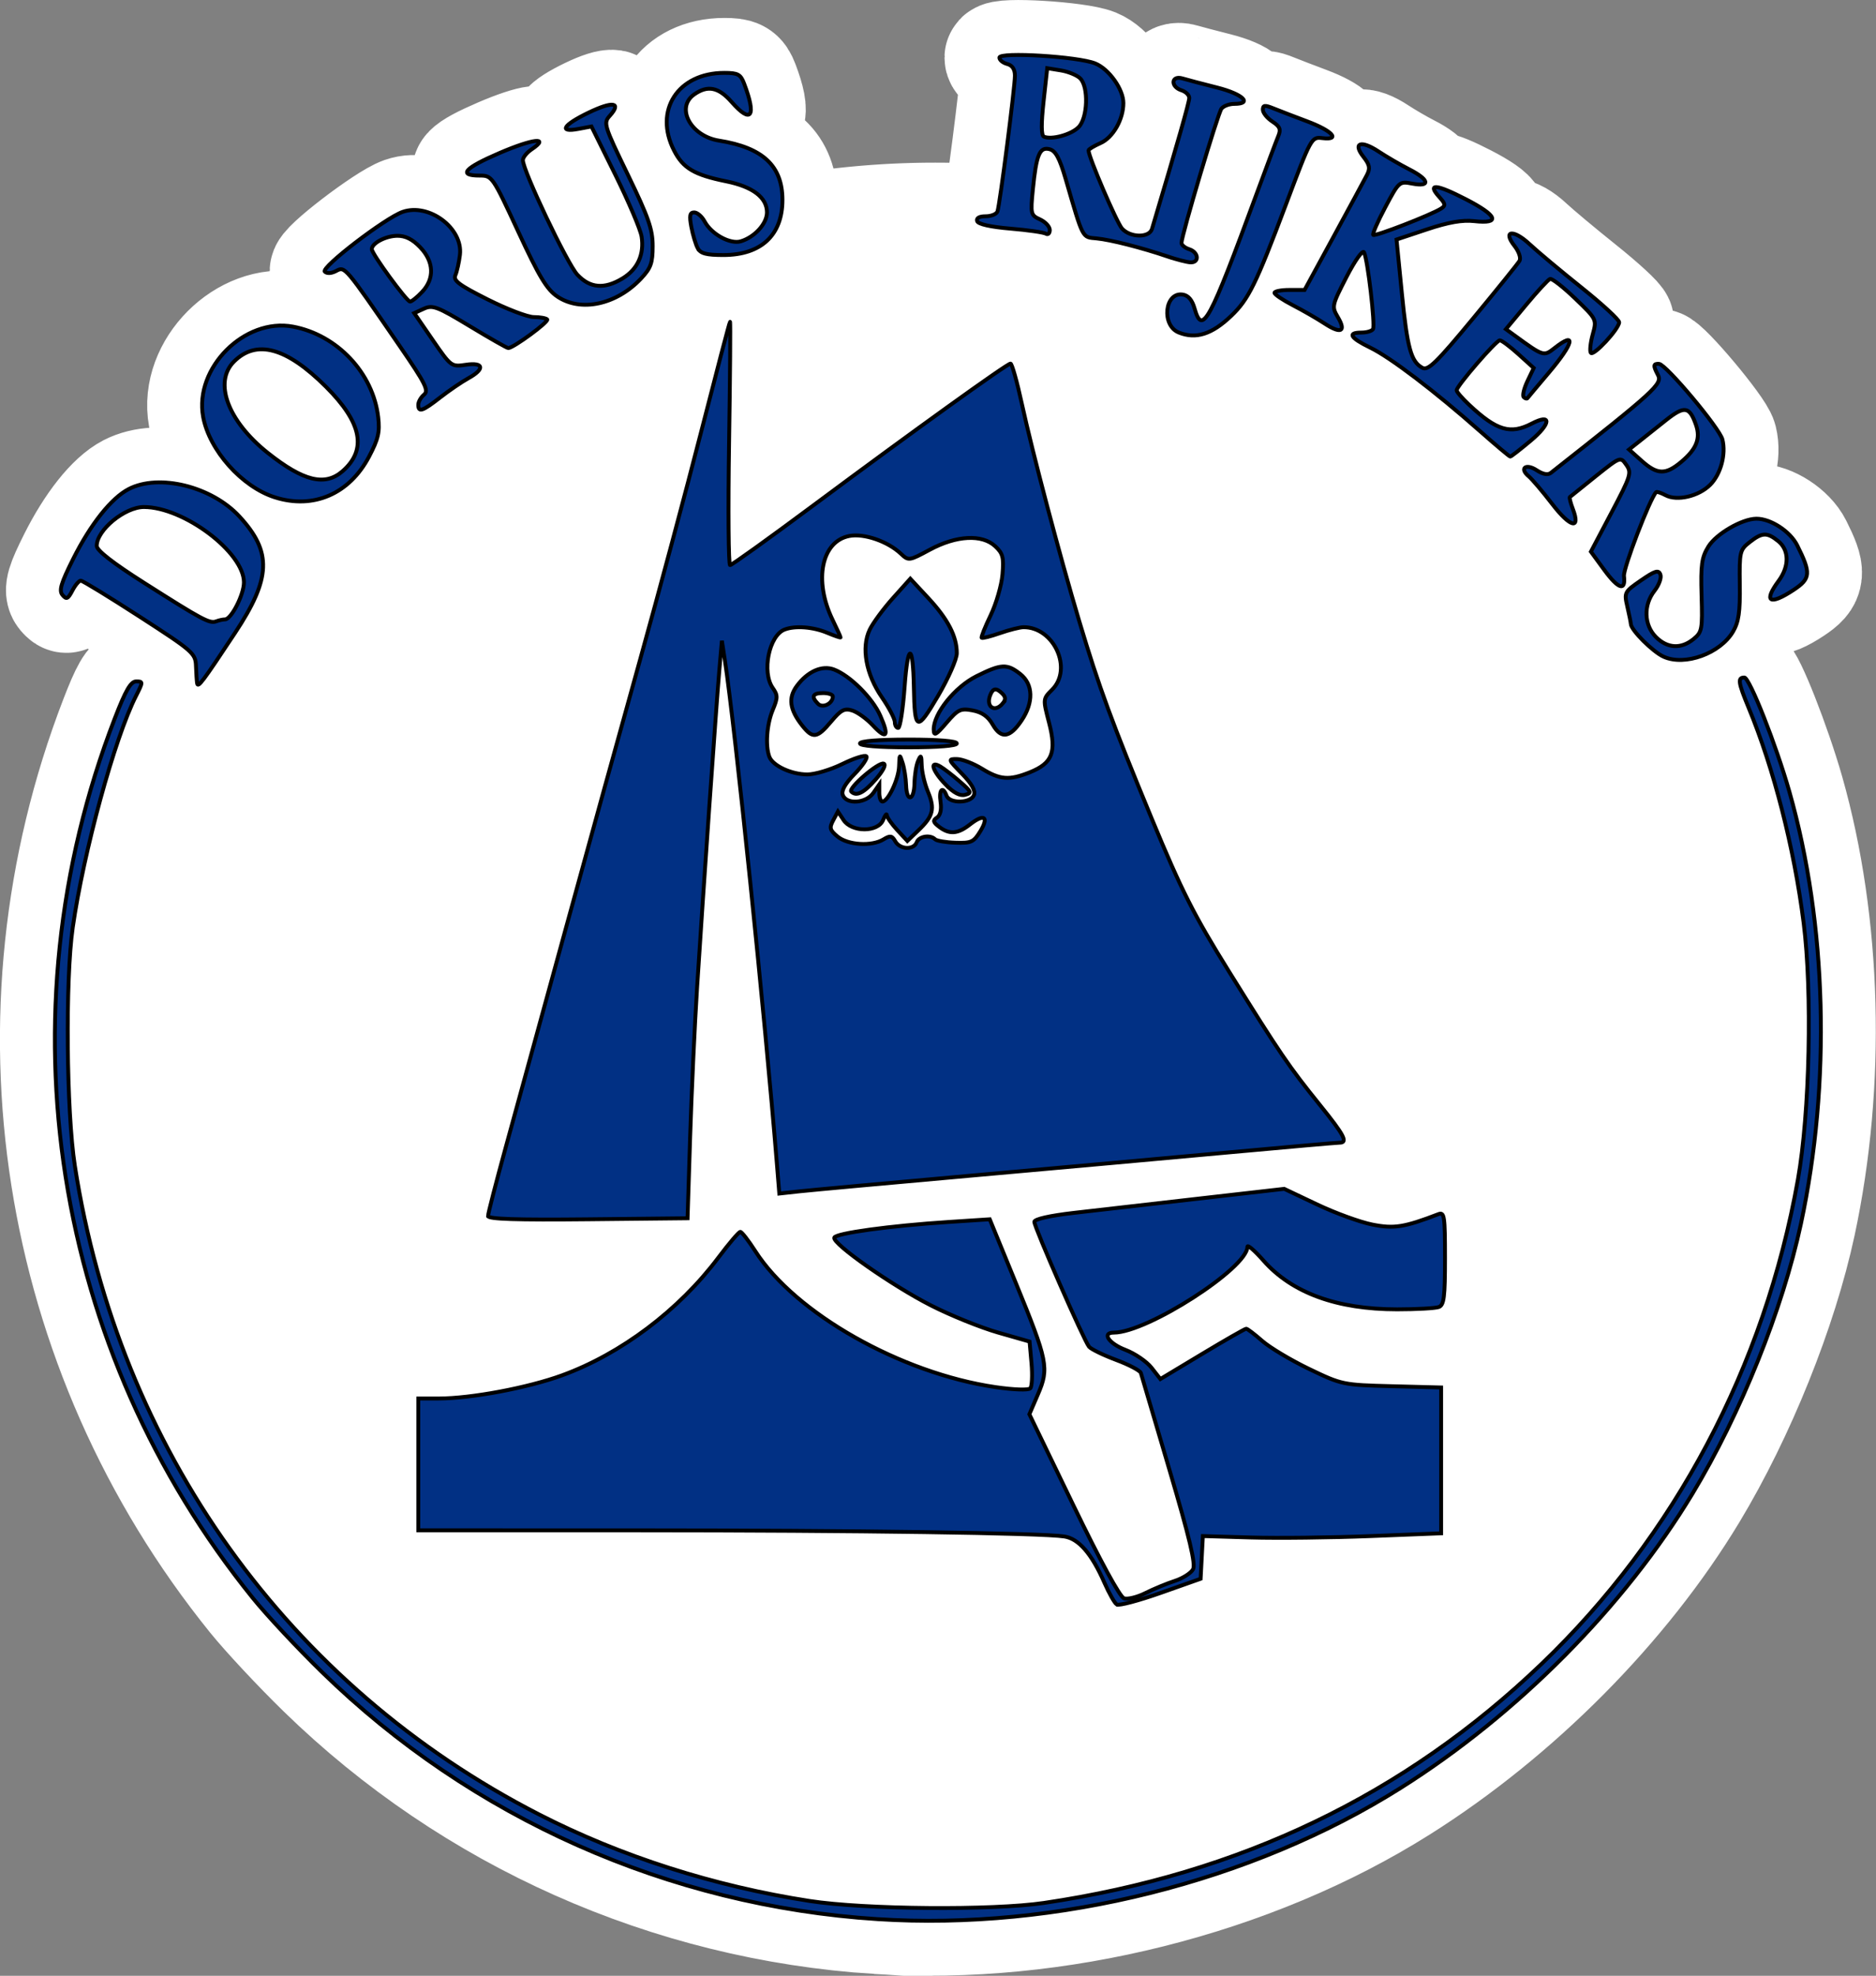 <?xml version="1.0" encoding="UTF-8" standalone="no"?>
<!-- Created with Inkscape (http://www.inkscape.org/) -->

<svg
   width="170.821mm"
   height="179.82mm"
   viewBox="0 0 170.821 179.82"
   version="1.1"
   id="svg4583"
   xml:space="preserve"
   inkscape:export-filename="dorus-rijkers-logo.png"
   inkscape:export-xdpi="22.304041"
   inkscape:export-ydpi="22.304041"
   inkscape:version="1.2.1 (9c6d41e410, 2022-07-14)"
   sodipodi:docname="dorus-rijkers-logo.svg"
   xmlns:inkscape="http://www.inkscape.org/namespaces/inkscape"
   xmlns:sodipodi="http://sodipodi.sourceforge.net/DTD/sodipodi-0.dtd"
   xmlns="http://www.w3.org/2000/svg"
   xmlns:svg="http://www.w3.org/2000/svg"><rect x="0" y="0" width="170.821" height="179.82" fill="#808080" stroke="none"/><sodipodi:namedview
     id="namedview4585"
     pagecolor="#ffffff"
     bordercolor="#666666"
     borderopacity="1.0"
     inkscape:showpageshadow="2"
     inkscape:pageopacity="0.0"
     inkscape:pagecheckerboard="0"
     inkscape:deskcolor="#d1d1d1"
     inkscape:document-units="mm"
     showgrid="false"
     inkscape:zoom="1.1359076"
     inkscape:rotation="-1"
     inkscape:cx="336.20357"
     inkscape:cy="336.05124"
     inkscape:window-width="1920"
     inkscape:window-height="1017"
     inkscape:window-x="-8"
     inkscape:window-y="-8"
     inkscape:window-maximized="1"
     inkscape:current-layer="layer1" /><defs
     id="defs4580" /><g
     inkscape:label="Layer 1"
     inkscape:groupmode="layer"
     id="layer1"
     transform="translate(228.321,-83.03)"><path
       style="display:inline;fill:none;fill-opacity:1;stroke:#ffffff;stroke-width:10;stroke-dasharray:none;stroke-opacity:1"
       d="m -148.429,257.695 c -19.003,-1.225 -36.946,-9.203 -50.575,-22.487 -2.205,-2.149 -5.036,-5.177 -6.291,-6.729 -18.246,-22.558 -23.03,-52.989 -12.584,-80.039 1,-2.59 1.464,-3.393 1.962,-3.393 0.63,0 0.629,0.044 -0.019,1.323 -1.955,3.858 -4.769,14.152 -5.762,21.078 -0.683,4.765 -0.578,16.731 0.192,21.683 4.008,25.804 19.417,47.32 42.285,59.043 7.431,3.81 15.941,6.528 24.631,7.869 5.01,0.773 16.643,0.869 21.33,0.177 17.87,-2.638 32.837,-9.822 45.29,-21.738 12.144,-11.621 20.329,-27.074 23.36,-44.104 1.075,-6.043 1.32,-17.078 0.518,-23.378 -0.868,-6.816 -2.712,-14.019 -5.008,-19.562 -0.955,-2.305 -1.017,-2.745 -0.386,-2.745 0.471,0 2.892,6.139 4.104,10.407 3.413,12.021 3.797,26.496 1.044,39.321 -1.672,7.788 -5.496,17.297 -9.872,24.549 -6.196,10.268 -15.943,20.089 -26.594,26.798 -13.516,8.513 -31.338,12.976 -47.625,11.926 z m 21.799,-28.633 c -0.195,-0.126 -0.7,-1.015 -1.122,-1.974 -1.169,-2.662 -2.348,-4.02 -3.662,-4.22 -2.073,-0.315 -18.844,-0.555 -38.975,-0.559 l -19.844,-0.003 v -5.997 -5.997 l 1.852,-0.001 c 2.961,-0.002 8.119,-0.97 11.236,-2.107 5.378,-1.963 10.629,-5.917 14.243,-10.726 0.965,-1.284 1.861,-2.335 1.992,-2.335 0.13,0 0.745,0.792 1.366,1.76 3.638,5.67 13.263,11.114 21.876,12.373 1.639,0.24 2.997,0.287 3.16,0.111 0.157,-0.17 0.207,-1.197 0.111,-2.283 l -0.175,-1.974 -2.871,-0.821 c -1.579,-0.452 -4.324,-1.561 -6.1,-2.465 -3.538,-1.801 -8.979,-5.612 -8.812,-6.172 0.12,-0.405 5.047,-1.079 10.453,-1.431 l 3.704,-0.241 2.366,5.775 c 2.92,7.127 3.049,7.771 2.026,10.148 l -0.784,1.822 4.005,8.28 c 2.454,5.075 4.241,8.355 4.614,8.473 0.335,0.106 1.214,-0.11 1.953,-0.482 0.739,-0.371 1.94,-0.868 2.669,-1.104 0.729,-0.236 1.478,-0.713 1.664,-1.061 0.25,-0.467 -0.315,-2.842 -2.152,-9.056 -1.37,-4.633 -2.541,-8.597 -2.602,-8.809 -0.061,-0.212 -1.073,-0.746 -2.249,-1.185 -1.176,-0.44 -2.287,-0.98 -2.469,-1.202 -0.462,-0.56 -4.982,-10.873 -4.982,-11.366 0,-0.247 1.39,-0.562 3.616,-0.819 1.989,-0.229 7.108,-0.815 11.377,-1.301 l 7.761,-0.884 2.999,1.423 c 1.649,0.782 3.905,1.604 5.012,1.825 1.985,0.397 2.911,0.252 6.032,-0.946 0.542,-0.208 0.598,0.169 0.598,4.004 0,3.535 -0.092,4.269 -0.558,4.447 -0.307,0.118 -2.02,0.214 -3.806,0.214 -5.475,0 -9.58,-1.498 -12.171,-4.443 -0.801,-0.91 -1.456,-1.473 -1.456,-1.252 0,1.947 -9.131,7.812 -12.162,7.812 -1.129,0 -0.47,0.989 1.046,1.567 0.871,0.333 1.945,1.067 2.387,1.631 l 0.803,1.026 3.81,-2.289 c 2.096,-1.259 3.898,-2.289 4.005,-2.289 0.107,0 0.762,0.498 1.456,1.107 0.694,0.609 2.619,1.76 4.28,2.558 2.98,1.432 3.076,1.452 7.517,1.567 l 4.498,0.116 v 6.636 6.636 l -6.467,0.255 c -3.557,0.14 -8.438,0.197 -10.848,0.126 l -4.381,-0.129 -0.103,1.943 -0.103,1.943 -3.636,1.285 c -2,0.707 -3.796,1.182 -3.992,1.056 z m -57.253,-35.358 c 0,-0.215 0.727,-3.036 1.616,-6.268 0.889,-3.232 3.337,-12.147 5.44,-19.811 2.103,-7.664 5.176,-18.777 6.828,-24.694 1.652,-5.918 4.141,-15.205 5.532,-20.637 1.391,-5.433 2.568,-9.92 2.617,-9.972 0.049,-0.052 0.01,4.909 -0.085,11.024 -0.095,6.115 -0.053,11.119 0.093,11.119 0.147,0 3.542,-2.436 7.546,-5.413 9.072,-6.746 17.676,-12.931 17.989,-12.931 0.13,0 0.594,1.64 1.029,3.644 0.952,4.382 3.491,13.991 5.235,19.816 1.798,6.003 2.963,9.174 6.611,17.992 2.698,6.52 3.825,8.748 7.054,13.934 4.652,7.472 5.398,8.566 8.239,12.085 2.241,2.776 2.584,3.438 1.779,3.437 -0.243,-3.5e-4 -4.727,0.392 -9.966,0.873 -5.239,0.481 -15.796,1.432 -23.46,2.115 -7.664,0.683 -14.754,1.331 -15.755,1.441 l -1.82,0.2 -0.209,-2.579 c -1.102,-13.585 -3.817,-39.869 -4.75,-45.971 l -0.269,-1.764 -0.244,2.822 c -0.285,3.293 -1.444,19.844 -2.015,28.751 -0.217,3.395 -0.502,9.507 -0.631,13.582 l -0.236,7.408 -9.084,0.094 c -6.477,0.067 -9.084,-0.018 -9.084,-0.297 z m 39.031,-34.016 c 0.212,-0.551 1.233,-0.717 1.678,-0.273 0.141,0.141 0.975,0.282 1.852,0.312 1.437,0.05 1.663,-0.054 2.269,-1.05 0.806,-1.324 0.338,-1.621 -0.953,-0.605 -1.103,0.867 -1.864,0.925 -2.799,0.211 -0.559,-0.427 -0.596,-0.581 -0.198,-0.843 0.308,-0.203 0.428,-0.723 0.326,-1.418 -0.166,-1.133 0.191,-1.503 0.55,-0.568 0.283,0.737 2.205,0.69 2.493,-0.061 0.153,-0.398 -0.202,-1.029 -1.092,-1.94 -1.276,-1.307 -1.291,-1.35 -0.453,-1.339 0.476,0.006 1.5,0.402 2.276,0.88 1.645,1.013 2.478,1.076 4.353,0.325 2.059,-0.824 2.451,-1.829 1.754,-4.502 -0.566,-2.172 -0.565,-2.176 0.279,-3.02 1.903,-1.903 0.156,-5.707 -2.611,-5.683 -0.33,0.003 -1.296,0.247 -2.145,0.543 -0.849,0.296 -1.596,0.486 -1.66,0.422 -0.064,-0.064 0.302,-0.983 0.812,-2.042 0.51,-1.06 0.997,-2.737 1.082,-3.728 0.132,-1.539 0.036,-1.912 -0.657,-2.558 -1.2,-1.118 -3.53,-0.997 -5.956,0.308 -1.908,1.027 -1.933,1.03 -2.651,0.356 -1.188,-1.116 -3.338,-1.856 -4.67,-1.606 -2.547,0.478 -3.269,4.043 -1.544,7.615 0.405,0.838 0.736,1.564 0.736,1.615 0,0.051 -0.551,-0.138 -1.223,-0.419 -1.287,-0.538 -2.916,-0.66 -3.876,-0.292 -1.418,0.544 -2.092,3.866 -1.078,5.313 0.465,0.664 0.465,0.894 0,2.007 -0.545,1.304 -0.686,3.272 -0.306,4.263 0.314,0.818 2.009,1.603 3.46,1.603 0.684,0 2.117,-0.428 3.183,-0.951 1.066,-0.523 2.051,-0.837 2.19,-0.699 0.138,0.138 -0.339,0.856 -1.061,1.595 -0.885,0.907 -1.239,1.536 -1.086,1.934 0.338,0.882 2.11,0.758 2.777,-0.194 l 0.549,-0.784 v 0.784 c 0,0.431 0.125,0.784 0.277,0.784 0.521,0 1.487,-2.049 1.522,-3.229 0.033,-1.104 0.053,-1.124 0.318,-0.298 0.155,0.485 0.298,1.398 0.318,2.028 0.049,1.6 0.735,1.442 0.766,-0.176 0.014,-0.728 0.161,-1.64 0.328,-2.028 0.257,-0.599 0.307,-0.538 0.328,0.398 0.014,0.607 0.27,1.69 0.57,2.407 0.65,1.555 0.487,2.218 -0.862,3.511 l -1.014,0.972 -0.922,-0.994 c -0.507,-0.547 -0.932,-1.155 -0.944,-1.351 -0.012,-0.196 -0.166,7e-4 -0.341,0.437 -0.454,1.129 -2.85,1.137 -3.597,0.012 l -0.519,-0.782 -0.426,0.797 c -0.369,0.69 -0.318,0.888 0.388,1.476 0.94,0.784 3.115,0.919 4.19,0.261 0.608,-0.372 0.775,-0.345 1.071,0.176 0.429,0.756 1.674,0.812 1.952,0.088 z m 2.627,-5.261 c -1.215,-1.253 -1.498,-2.236 -0.471,-1.634 0.34,0.199 1.142,0.819 1.783,1.377 1.056,0.92 1.101,1.032 0.471,1.197 -0.472,0.123 -1.045,-0.179 -1.783,-0.941 z m -8.584,0.647 c -0.307,-0.307 2.473,-2.704 2.952,-2.545 0.248,0.083 -0.044,0.66 -0.733,1.444 -1.083,1.234 -1.754,1.566 -2.219,1.101 z m 0.793,-4.381 c 0,-0.216 1.705,-0.353 4.41,-0.353 2.705,0 4.41,0.136 4.41,0.353 0,0.216 -1.705,0.353 -4.41,0.353 -2.705,0 -4.41,-0.136 -4.41,-0.353 z m -5.274,-1.645 c -1.132,-1.439 -1.273,-2.509 -0.473,-3.589 0.981,-1.326 2.298,-1.908 3.382,-1.496 1.466,0.557 3.503,2.587 4.217,4.202 0.845,1.911 0.581,2.236 -0.702,0.862 -0.543,-0.581 -1.374,-1.18 -1.845,-1.329 -0.717,-0.228 -1.034,-0.062 -1.933,1.009 -1.284,1.529 -1.672,1.579 -2.645,0.342 z m 2.804,-2.632 c 0,-0.17 -0.397,-0.31 -0.882,-0.31 -0.959,0 -1.116,0.33 -0.467,0.979 0.433,0.433 1.349,-0.022 1.349,-0.67 z m 9.185,3.023 c -0.026,-1.449 1.923,-3.885 3.896,-4.868 2.258,-1.125 2.774,-1.151 3.981,-0.203 1.186,0.933 1.234,2.593 0.123,4.241 -1.069,1.586 -1.865,1.698 -2.627,0.369 -0.425,-0.74 -0.977,-1.129 -1.827,-1.289 -1.1,-0.206 -1.331,-0.097 -2.375,1.122 -0.972,1.135 -1.159,1.235 -1.17,0.626 z m 6.285,-2.388 c 0.283,-0.341 0.276,-0.579 -0.027,-0.882 -0.561,-0.561 -0.863,-0.522 -1.119,0.146 -0.408,1.063 0.429,1.601 1.147,0.736 z m -9.826,1.693 c 0,-0.296 -0.532,-1.311 -1.182,-2.255 -1.451,-2.11 -1.885,-4.531 -1.103,-6.153 0.294,-0.61 1.246,-1.902 2.116,-2.872 l 1.581,-1.764 1.64,1.764 c 1.783,1.919 2.593,3.485 2.593,5.017 0,0.541 -0.773,2.296 -1.72,3.904 -1.925,3.27 -2.116,3.2 -2.191,-0.807 -0.076,-4.044 -0.548,-4.094 -0.838,-0.088 -0.151,2.086 -0.414,3.792 -0.585,3.792 -0.171,0 -0.311,-0.242 -0.311,-0.538 z m -63.529,-3.519 c -0.034,-0.194 -0.08,-0.9 -0.104,-1.568 -0.041,-1.165 -0.255,-1.352 -5.122,-4.498 -2.794,-1.805 -5.209,-3.283 -5.369,-3.283 -0.159,0 -0.504,0.409 -0.765,0.908 -0.401,0.766 -0.541,0.829 -0.897,0.401 -0.337,-0.406 -0.142,-1.065 0.972,-3.289 1.582,-3.159 3.475,-5.539 5.055,-6.356 2.762,-1.428 7.562,-0.24 10.085,2.498 2.983,3.236 2.891,5.618 -0.409,10.604 -2.951,4.459 -3.372,5.018 -3.447,4.584 z m 2.533,-5.821 c 0.574,0 1.727,-2.25 1.729,-3.371 0.003,-2.728 -5.465,-6.849 -9.1,-6.858 -1.744,-0.004 -4.304,2.1 -4.304,3.538 0,0.412 1.463,1.552 4.322,3.368 5.303,3.369 5.962,3.721 6.555,3.498 0.258,-0.097 0.618,-0.176 0.799,-0.176 z m 131.005,3.398 c -0.986,-0.442 -2.97,-2.422 -2.99,-2.984 -0.005,-0.131 -0.147,-0.836 -0.317,-1.568 -0.301,-1.298 -0.271,-1.356 1.247,-2.401 1.281,-0.881 1.592,-0.975 1.762,-0.532 0.114,0.296 -0.126,0.961 -0.533,1.478 -1.023,1.301 -0.969,3.117 0.127,4.212 1.039,1.039 2.285,1.109 3.417,0.19 0.782,-0.635 0.827,-0.876 0.737,-3.969 -0.081,-2.805 0.011,-3.466 0.625,-4.46 0.712,-1.153 3.055,-2.514 4.357,-2.529 1.299,-0.015 3.087,1.147 3.725,2.422 1.27,2.538 1.232,3.027 -0.317,4.053 -2.196,1.453 -2.789,1.097 -1.37,-0.822 0.981,-1.328 0.966,-2.797 -0.039,-3.61 -1.014,-0.821 -1.463,-0.804 -2.608,0.097 -0.893,0.702 -0.933,0.876 -0.892,3.873 0.033,2.473 -0.097,3.375 -0.612,4.257 -1.166,1.995 -4.38,3.162 -6.316,2.294 z m -5.421,-7.916 -1.205,-1.648 1.881,-3.566 c 1.758,-3.333 1.846,-3.616 1.345,-4.331 -0.535,-0.764 -0.539,-0.762 -2.792,1.036 -1.241,0.991 -2.3,1.844 -2.354,1.896 -0.054,0.052 0.071,0.54 0.278,1.084 0.728,1.915 -0.229,1.691 -1.866,-0.437 -0.877,-1.14 -1.847,-2.282 -2.155,-2.538 -0.878,-0.729 -0.262,-1.203 0.723,-0.557 0.564,0.37 1.02,0.456 1.29,0.244 9.527,-7.496 10.189,-8.101 9.751,-8.919 -0.447,-0.835 -0.426,-1.035 0.103,-1.004 0.634,0.038 5.514,5.854 5.771,6.879 0.339,1.353 -0.15,3.165 -1.116,4.131 -1.047,1.047 -3.016,1.505 -4.063,0.945 -0.407,-0.218 -0.793,-0.344 -0.856,-0.28 -0.562,0.57 -3.011,6.956 -2.929,7.639 0.17,1.415 -0.508,1.199 -1.805,-0.574 z m 7.033,-9.829 c 1.381,-1.162 1.76,-2.121 1.329,-3.358 -0.592,-1.698 -1.051,-1.766 -2.759,-0.407 -0.866,0.689 -1.971,1.567 -2.455,1.952 l -0.88,0.699 1.15,1.028 c 1.424,1.273 2.183,1.291 3.615,0.086 z m -128.075,3.235 c -3.002,-0.951 -5.974,-4.288 -6.531,-7.335 -0.811,-4.433 3.776,-9.028 8.187,-8.2 4.027,0.755 7.295,4.227 7.756,8.239 0.157,1.365 0.013,1.987 -0.829,3.586 -1.794,3.408 -5.069,4.824 -8.583,3.711 z m 6.171,-2.382 c 2.241,-1.959 1.756,-4.418 -1.512,-7.677 -3.601,-3.59 -6.336,-4.337 -8.382,-2.291 -1.875,1.875 -0.558,5.418 3.091,8.313 3.245,2.574 5.206,3.051 6.804,1.654 z m 103.547,-3.656 c -4.09,-3.615 -8.127,-6.687 -9.964,-7.579 -1.844,-0.896 -2.127,-1.377 -0.81,-1.377 0.474,0 0.947,-0.139 1.051,-0.308 0.219,-0.354 -0.483,-6.357 -0.817,-6.995 -0.125,-0.239 -0.82,0.737 -1.595,2.242 -1.341,2.606 -1.359,2.689 -0.784,3.663 0.778,1.317 0.275,1.554 -1.216,0.573 -0.663,-0.436 -1.96,-1.183 -2.881,-1.659 -0.922,-0.476 -1.676,-0.986 -1.676,-1.131 0,-0.146 0.616,-0.265 1.37,-0.265 h 1.37 l 2.642,-4.851 c 1.453,-2.668 2.817,-5.191 3.032,-5.607 0.316,-0.612 0.257,-0.927 -0.313,-1.651 -1.005,-1.277 -0.237,-1.557 1.365,-0.497 0.721,0.477 1.982,1.21 2.802,1.628 1.831,0.934 1.981,1.623 0.286,1.304 -1.192,-0.224 -1.22,-0.199 -2.463,2.142 -0.692,1.303 -1.187,2.439 -1.101,2.525 0.16,0.16 5.239,-1.808 6.167,-2.39 0.441,-0.276 0.42,-0.429 -0.145,-1.052 -1.151,-1.271 -0.308,-1.206 2.397,0.187 2.912,1.499 3.214,2.274 0.778,2 -1.078,-0.121 -2.349,0.1 -4.303,0.751 l -2.773,0.924 0.482,4.851 c 0.502,5.048 0.837,6.268 1.875,6.824 0.517,0.277 1.272,-0.459 4.6,-4.478 2.19,-2.645 4.098,-5.01 4.241,-5.256 0.147,-0.253 -0.048,-0.838 -0.447,-1.346 -1.124,-1.429 -0.114,-1.558 1.366,-0.175 0.71,0.664 2.839,2.443 4.731,3.955 1.892,1.512 3.433,2.932 3.425,3.156 -0.023,0.624 -2.362,3.136 -2.585,2.775 -0.108,-0.175 -0.028,-0.93 0.179,-1.679 0.375,-1.357 0.37,-1.366 -1.6,-3.26 -1.087,-1.044 -2.117,-1.846 -2.288,-1.781 -0.172,0.065 -1.146,1.119 -2.165,2.344 l -1.853,2.226 0.819,0.596 c 2.595,1.889 2.625,1.898 3.604,1.128 2.027,-1.594 1.76,-0.443 -0.519,2.243 -1.01,1.191 -1.883,2.231 -1.94,2.312 -0.057,0.081 -0.211,0.039 -0.343,-0.093 -0.132,-0.132 0.019,-0.782 0.335,-1.445 l 0.575,-1.205 -1.394,-1.26 c -0.767,-0.693 -1.528,-1.26 -1.691,-1.26 -0.334,0 -3.935,4.166 -3.935,4.552 0,0.137 0.516,0.732 1.147,1.323 2.502,2.344 3.752,2.716 5.705,1.698 1.813,-0.946 1.759,0.003 -0.089,1.55 -0.96,0.804 -1.805,1.461 -1.879,1.461 -0.074,0 -1.322,-1.05 -2.773,-2.333 z m -96.655,-2.386 c 0,-0.267 0.236,-0.682 0.524,-0.921 0.449,-0.373 0.139,-0.995 -2.176,-4.365 -5.072,-7.382 -5.021,-7.322 -5.822,-6.893 -0.431,0.231 -0.843,0.255 -1.037,0.061 -0.378,-0.378 5.492,-4.88 7.087,-5.436 2.399,-0.836 5.505,1.489 5.217,3.904 -0.083,0.692 -0.269,1.528 -0.414,1.858 -0.216,0.489 0.323,0.893 2.934,2.205 1.759,0.883 3.651,1.606 4.205,1.606 0.554,0 1.103,0.096 1.221,0.214 0.197,0.197 -3.082,2.608 -3.548,2.608 -0.113,0 -1.688,-0.897 -3.5,-1.993 -2.944,-1.781 -3.389,-1.95 -4.177,-1.591 l -0.883,0.402 1.684,2.45 c 1.663,2.42 1.701,2.448 3.007,2.252 1.653,-0.248 1.771,0.383 0.231,1.231 -0.6,0.331 -1.751,1.115 -2.558,1.744 -1.619,1.262 -1.995,1.388 -1.995,0.664 z m 0.35,-10.271 c 1.147,-1.221 1.079,-2.752 -0.181,-4.067 -0.697,-0.727 -1.34,-1.047 -2.087,-1.04 -1.052,0.011 -2.315,0.675 -2.315,1.218 0,0.42 3.177,4.768 3.484,4.768 0.15,0 0.645,-0.396 1.099,-0.879 z m 68.893,3.694 c -1.596,-0.642 -1.283,-3.691 0.354,-3.454 0.51,0.074 0.865,0.485 1.085,1.256 0.71,2.486 1.315,1.368 5.685,-10.506 0.89,-2.419 1.763,-4.744 1.94,-5.165 0.26,-0.621 0.158,-0.873 -0.541,-1.331 -0.474,-0.311 -0.862,-0.795 -0.862,-1.077 0,-0.419 0.176,-0.441 0.97,-0.118 0.534,0.217 1.916,0.749 3.072,1.181 2.288,0.856 3.073,1.723 1.381,1.524 -1,-0.118 -1.022,-0.077 -3.327,6.055 -2.722,7.243 -3.394,8.61 -4.976,10.121 -1.762,1.683 -3.217,2.144 -4.783,1.514 z m -56.578,-3.269 c -0.961,-0.648 -1.663,-1.812 -3.563,-5.909 -2.327,-5.018 -2.384,-5.102 -3.499,-5.102 -2.018,0 -1.421,-0.676 1.829,-2.071 3.02,-1.296 4.6,-1.47 2.886,-0.317 -0.437,0.293 -0.794,0.737 -0.794,0.985 0,0.948 4.041,9.437 4.961,10.423 1.155,1.236 2.47,1.341 4.132,0.327 1.357,-0.828 1.973,-2.189 1.717,-3.797 -0.101,-0.634 -1.169,-3.148 -2.374,-5.586 l -2.191,-4.433 -1.182,0.222 c -1.859,0.349 -1.405,-0.369 0.948,-1.498 2.183,-1.048 3.007,-0.917 1.904,0.302 -0.598,0.661 -0.539,0.856 1.641,5.358 1.889,3.902 2.262,4.973 2.262,6.5 0,1.547 -0.163,2.003 -1.058,2.955 -2.24,2.383 -5.482,3.081 -7.619,1.641 z m 55.597,-3.638 c -2.39,-0.812 -5.233,-1.536 -6.504,-1.656 -1.329,-0.125 -1.193,0.137 -2.811,-5.411 -0.553,-1.896 -0.913,-2.563 -1.461,-2.706 -0.906,-0.237 -1.209,0.491 -1.524,3.664 -0.222,2.238 -0.198,2.338 0.655,2.726 0.487,0.222 0.886,0.654 0.886,0.961 0,0.307 -0.161,0.458 -0.357,0.337 -0.197,-0.121 -1.652,-0.329 -3.235,-0.462 -1.804,-0.151 -2.932,-0.405 -3.023,-0.682 -0.092,-0.278 0.196,-0.441 0.776,-0.441 0.507,0 0.991,-0.198 1.075,-0.441 0.217,-0.626 1.589,-11.3 1.589,-12.357 0,-0.582 -0.238,-0.941 -0.706,-1.063 -0.388,-0.101 -0.706,-0.363 -0.706,-0.581 0,-0.535 7.172,-0.098 8.724,0.532 1.254,0.509 2.562,2.346 2.564,3.603 0.002,1.485 -0.943,3.142 -2.078,3.645 -0.603,0.267 -1.096,0.566 -1.096,0.666 0,0.593 2.569,6.58 3.053,7.115 0.758,0.838 2.481,0.856 2.728,0.028 2.362,-7.916 3.391,-11.534 3.391,-11.916 0,-0.259 -0.318,-0.572 -0.706,-0.695 -1.028,-0.326 -0.942,-1.387 0.088,-1.082 0.437,0.129 1.864,0.505 3.173,0.835 2.32,0.585 3.255,1.482 1.545,1.482 -0.461,0 -0.988,0.198 -1.17,0.441 -0.33,0.439 -3.636,11.543 -3.636,12.212 0,0.194 0.318,0.453 0.706,0.576 0.868,0.275 0.94,1.251 0.088,1.192 -0.34,-0.023 -1.252,-0.258 -2.028,-0.522 z m -8.145,-11.772 c 0.841,-0.841 0.938,-3.665 0.153,-4.449 -0.288,-0.288 -1.081,-0.615 -1.762,-0.725 l -1.238,-0.201 -0.333,3.032 c -0.224,2.04 -0.215,3.086 0.027,3.197 0.68,0.31 2.475,-0.176 3.152,-0.854 z m -34.674,11.007 c -0.184,-0.343 -0.445,-1.216 -0.581,-1.94 -0.192,-1.026 -0.135,-1.316 0.262,-1.316 0.28,0 0.707,0.37 0.949,0.822 0.622,1.162 2.333,2.098 3.299,1.806 1.265,-0.383 2.377,-1.613 2.377,-2.628 0,-1.356 -1.286,-2.337 -3.704,-2.827 -2.915,-0.59 -3.933,-1.191 -4.759,-2.811 -1.86,-3.646 0.355,-7.062 4.58,-7.062 1.236,0 1.481,0.132 1.801,0.97 1.147,3.009 0.659,3.725 -1.14,1.676 -1.183,-1.347 -2.173,-1.547 -3.402,-0.686 -1.721,1.205 -0.327,3.796 2.263,4.206 3.988,0.632 5.772,2.301 5.772,5.399 0,3.199 -1.94,5.011 -5.367,5.014 -1.568,0.001 -2.09,-0.137 -2.35,-0.623 z"
       id="path4728" /><g
       id="path6149"
       style="display:inline"><path
         style="color:#000000;display:inline;fill:#ffffff;stroke-width:1.989;-inkscape-stroke:none;paint-order:fill markers stroke"
         d="m -62.892,178.106 a 80.274,80.274 0 0 1 -80.274,80.274 80.274,80.274 0 0 1 -80.274,-80.274 80.274,80.274 0 0 1 80.274,-80.274 80.274,80.274 0 0 1 80.274,80.274 z"
         id="path6483" /><path
         style="color:#000000;display:none;fill:#013084;-inkscape-stroke:none;paint-order:fill markers stroke"
         d="m -143.166,96.838 c -44.872,0 -81.268,36.396 -81.268,81.268 0,44.872 36.396,81.268 81.268,81.268 44.872,0 81.27,-36.396 81.27,-81.268 0,-44.872 -36.398,-81.268 -81.27,-81.268 z m 0,1.988 c 43.797,0 79.279,35.483 79.279,79.279 0,43.797 -35.483,79.279 -79.279,79.279 -43.797,0 -79.279,-35.483 -79.279,-79.279 0,-43.797 35.483,-79.279 79.279,-79.279 z"
         id="path6485" /></g><path
       style="display:inline;fill:#013084;fill-opacity:1;stroke:#000000;stroke-width:0.353;stroke-opacity:1"
       d="m -148.429,257.695 c -19.003,-1.225 -36.946,-9.203 -50.575,-22.487 -2.205,-2.149 -5.036,-5.177 -6.291,-6.729 -18.246,-22.558 -23.03,-52.989 -12.584,-80.039 1,-2.59 1.464,-3.393 1.962,-3.393 0.63,0 0.629,0.044 -0.019,1.323 -1.955,3.858 -4.769,14.152 -5.762,21.078 -0.683,4.765 -0.578,16.731 0.192,21.683 4.008,25.804 19.417,47.32 42.285,59.043 7.431,3.81 15.941,6.528 24.631,7.869 5.01,0.773 16.643,0.869 21.33,0.177 17.87,-2.638 32.837,-9.822 45.29,-21.738 12.144,-11.621 20.329,-27.074 23.36,-44.104 1.075,-6.043 1.32,-17.078 0.518,-23.378 -0.868,-6.816 -2.712,-14.019 -5.008,-19.562 -0.955,-2.305 -1.017,-2.745 -0.386,-2.745 0.471,0 2.892,6.139 4.104,10.407 3.413,12.021 3.797,26.496 1.044,39.321 -1.672,7.788 -5.496,17.297 -9.872,24.549 -6.196,10.268 -15.943,20.089 -26.594,26.798 -13.516,8.513 -31.338,12.976 -47.625,11.926 z m 21.799,-28.633 c -0.195,-0.126 -0.7,-1.015 -1.122,-1.974 -1.169,-2.662 -2.348,-4.02 -3.662,-4.22 -2.073,-0.315 -18.844,-0.555 -38.975,-0.559 l -19.844,-0.003 v -5.997 -5.997 l 1.852,-0.001 c 2.961,-0.002 8.119,-0.97 11.236,-2.107 5.378,-1.963 10.629,-5.917 14.243,-10.726 0.965,-1.284 1.861,-2.335 1.992,-2.335 0.13,0 0.745,0.792 1.366,1.76 3.638,5.67 13.263,11.114 21.876,12.373 1.639,0.24 2.997,0.287 3.16,0.111 0.157,-0.17 0.207,-1.197 0.111,-2.283 l -0.175,-1.974 -2.871,-0.821 c -1.579,-0.452 -4.324,-1.561 -6.1,-2.465 -3.538,-1.801 -8.979,-5.612 -8.812,-6.172 0.12,-0.405 5.047,-1.079 10.453,-1.431 l 3.704,-0.241 2.366,5.775 c 2.92,7.127 3.049,7.771 2.026,10.148 l -0.784,1.822 4.005,8.28 c 2.454,5.075 4.241,8.355 4.614,8.473 0.335,0.106 1.214,-0.11 1.953,-0.482 0.739,-0.371 1.94,-0.868 2.669,-1.104 0.729,-0.236 1.478,-0.713 1.664,-1.061 0.25,-0.467 -0.315,-2.842 -2.152,-9.056 -1.37,-4.633 -2.541,-8.597 -2.602,-8.809 -0.061,-0.212 -1.073,-0.746 -2.249,-1.185 -1.176,-0.44 -2.287,-0.98 -2.469,-1.202 -0.462,-0.56 -4.982,-10.873 -4.982,-11.366 0,-0.247 1.39,-0.562 3.616,-0.819 1.989,-0.229 7.108,-0.815 11.377,-1.301 l 7.761,-0.884 2.999,1.423 c 1.649,0.782 3.905,1.604 5.012,1.825 1.985,0.397 2.911,0.252 6.032,-0.946 0.542,-0.208 0.598,0.169 0.598,4.004 0,3.535 -0.092,4.269 -0.558,4.447 -0.307,0.118 -2.02,0.214 -3.806,0.214 -5.475,0 -9.58,-1.498 -12.171,-4.443 -0.801,-0.91 -1.456,-1.473 -1.456,-1.252 0,1.947 -9.131,7.812 -12.162,7.812 -1.129,0 -0.47,0.989 1.046,1.567 0.871,0.333 1.945,1.067 2.387,1.631 l 0.803,1.026 3.81,-2.289 c 2.096,-1.259 3.898,-2.289 4.005,-2.289 0.107,0 0.762,0.498 1.456,1.107 0.694,0.609 2.619,1.76 4.28,2.558 2.98,1.432 3.076,1.452 7.517,1.567 l 4.498,0.116 v 6.636 6.636 l -6.467,0.255 c -3.557,0.14 -8.438,0.197 -10.848,0.126 l -4.381,-0.129 -0.103,1.943 -0.103,1.943 -3.636,1.285 c -2,0.707 -3.796,1.182 -3.992,1.056 z m -57.253,-35.358 c 0,-0.215 0.727,-3.036 1.616,-6.268 0.889,-3.232 3.337,-12.147 5.44,-19.811 2.103,-7.664 5.176,-18.777 6.828,-24.694 1.652,-5.918 4.141,-15.205 5.532,-20.637 1.391,-5.433 2.568,-9.92 2.617,-9.972 0.049,-0.052 0.01,4.909 -0.085,11.024 -0.095,6.115 -0.053,11.119 0.093,11.119 0.147,0 3.542,-2.436 7.546,-5.413 9.072,-6.746 17.676,-12.931 17.989,-12.931 0.13,0 0.594,1.64 1.029,3.644 0.952,4.382 3.491,13.991 5.235,19.816 1.798,6.003 2.963,9.174 6.611,17.992 2.698,6.52 3.825,8.748 7.054,13.934 4.652,7.472 5.398,8.566 8.239,12.085 2.241,2.776 2.584,3.438 1.779,3.437 -0.243,-3.5e-4 -4.727,0.392 -9.966,0.873 -5.239,0.481 -15.796,1.432 -23.46,2.115 -7.664,0.683 -14.754,1.331 -15.755,1.441 l -1.82,0.2 -0.209,-2.579 c -1.102,-13.585 -3.817,-39.869 -4.75,-45.971 l -0.269,-1.764 -0.244,2.822 c -0.285,3.293 -1.444,19.844 -2.015,28.751 -0.217,3.395 -0.502,9.507 -0.631,13.582 l -0.236,7.408 -9.084,0.094 c -6.477,0.067 -9.084,-0.018 -9.084,-0.297 z m 39.031,-34.016 c 0.212,-0.551 1.233,-0.717 1.678,-0.273 0.141,0.141 0.975,0.282 1.852,0.312 1.437,0.05 1.663,-0.054 2.269,-1.05 0.806,-1.324 0.338,-1.621 -0.953,-0.605 -1.103,0.867 -1.864,0.925 -2.799,0.211 -0.559,-0.427 -0.596,-0.581 -0.198,-0.843 0.308,-0.203 0.428,-0.723 0.326,-1.418 -0.166,-1.133 0.191,-1.503 0.55,-0.568 0.283,0.737 2.205,0.69 2.493,-0.061 0.153,-0.398 -0.202,-1.029 -1.092,-1.94 -1.276,-1.307 -1.291,-1.35 -0.453,-1.339 0.476,0.006 1.5,0.402 2.276,0.88 1.645,1.013 2.478,1.076 4.353,0.325 2.059,-0.824 2.451,-1.829 1.754,-4.502 -0.566,-2.172 -0.565,-2.176 0.279,-3.02 1.903,-1.903 0.156,-5.707 -2.611,-5.683 -0.33,0.003 -1.296,0.247 -2.145,0.543 -0.849,0.296 -1.596,0.486 -1.66,0.422 -0.064,-0.064 0.302,-0.983 0.812,-2.042 0.51,-1.06 0.997,-2.737 1.082,-3.728 0.132,-1.539 0.036,-1.912 -0.657,-2.558 -1.2,-1.118 -3.53,-0.997 -5.956,0.308 -1.908,1.027 -1.933,1.03 -2.651,0.356 -1.188,-1.116 -3.338,-1.856 -4.67,-1.606 -2.547,0.478 -3.269,4.043 -1.544,7.615 0.405,0.838 0.736,1.564 0.736,1.615 0,0.051 -0.551,-0.138 -1.223,-0.419 -1.287,-0.538 -2.916,-0.66 -3.876,-0.292 -1.418,0.544 -2.092,3.866 -1.078,5.313 0.465,0.664 0.465,0.894 0,2.007 -0.545,1.304 -0.686,3.272 -0.306,4.263 0.314,0.818 2.009,1.603 3.46,1.603 0.684,0 2.117,-0.428 3.183,-0.951 1.066,-0.523 2.051,-0.837 2.19,-0.699 0.138,0.138 -0.339,0.856 -1.061,1.595 -0.885,0.907 -1.239,1.536 -1.086,1.934 0.338,0.882 2.11,0.758 2.777,-0.194 l 0.549,-0.784 v 0.784 c 0,0.431 0.125,0.784 0.277,0.784 0.521,0 1.487,-2.049 1.522,-3.229 0.033,-1.104 0.053,-1.124 0.318,-0.298 0.155,0.485 0.298,1.398 0.318,2.028 0.049,1.6 0.735,1.442 0.766,-0.176 0.014,-0.728 0.161,-1.64 0.328,-2.028 0.257,-0.599 0.307,-0.538 0.328,0.398 0.014,0.607 0.27,1.69 0.57,2.407 0.65,1.555 0.487,2.218 -0.862,3.511 l -1.014,0.972 -0.922,-0.994 c -0.507,-0.547 -0.932,-1.155 -0.944,-1.351 -0.012,-0.196 -0.166,7e-4 -0.341,0.437 -0.454,1.129 -2.85,1.137 -3.597,0.012 l -0.519,-0.782 -0.426,0.797 c -0.369,0.69 -0.318,0.888 0.388,1.476 0.94,0.784 3.115,0.919 4.19,0.261 0.608,-0.372 0.775,-0.345 1.071,0.176 0.429,0.756 1.674,0.812 1.952,0.088 z m 2.627,-5.261 c -1.215,-1.253 -1.498,-2.236 -0.471,-1.634 0.34,0.199 1.142,0.819 1.783,1.377 1.056,0.92 1.101,1.032 0.471,1.197 -0.472,0.123 -1.045,-0.179 -1.783,-0.941 z m -8.584,0.647 c -0.307,-0.307 2.473,-2.704 2.952,-2.545 0.248,0.083 -0.044,0.66 -0.733,1.444 -1.083,1.234 -1.754,1.566 -2.219,1.101 z m 0.793,-4.381 c 0,-0.216 1.705,-0.353 4.41,-0.353 2.705,0 4.41,0.136 4.41,0.353 0,0.216 -1.705,0.353 -4.41,0.353 -2.705,0 -4.41,-0.136 -4.41,-0.353 z m -5.274,-1.645 c -1.132,-1.439 -1.273,-2.509 -0.473,-3.589 0.981,-1.326 2.298,-1.908 3.382,-1.496 1.466,0.557 3.503,2.587 4.217,4.202 0.845,1.911 0.581,2.236 -0.702,0.862 -0.543,-0.581 -1.374,-1.18 -1.845,-1.329 -0.717,-0.228 -1.034,-0.062 -1.933,1.009 -1.284,1.529 -1.672,1.579 -2.645,0.342 z m 2.804,-2.632 c 0,-0.17 -0.397,-0.31 -0.882,-0.31 -0.959,0 -1.116,0.33 -0.467,0.979 0.433,0.433 1.349,-0.022 1.349,-0.67 z m 9.185,3.023 c -0.026,-1.449 1.923,-3.885 3.896,-4.868 2.258,-1.125 2.774,-1.151 3.981,-0.203 1.186,0.933 1.234,2.593 0.123,4.241 -1.069,1.586 -1.865,1.698 -2.627,0.369 -0.425,-0.74 -0.977,-1.129 -1.827,-1.289 -1.1,-0.206 -1.331,-0.097 -2.375,1.122 -0.972,1.135 -1.159,1.235 -1.17,0.626 z m 6.285,-2.388 c 0.283,-0.341 0.276,-0.579 -0.027,-0.882 -0.561,-0.561 -0.863,-0.522 -1.119,0.146 -0.408,1.063 0.429,1.601 1.147,0.736 z m -9.826,1.693 c 0,-0.296 -0.532,-1.311 -1.182,-2.255 -1.451,-2.11 -1.885,-4.531 -1.103,-6.153 0.294,-0.61 1.246,-1.902 2.116,-2.872 l 1.581,-1.764 1.64,1.764 c 1.783,1.919 2.593,3.485 2.593,5.017 0,0.541 -0.773,2.296 -1.72,3.904 -1.925,3.27 -2.116,3.2 -2.191,-0.807 -0.076,-4.044 -0.548,-4.094 -0.838,-0.088 -0.151,2.086 -0.414,3.792 -0.585,3.792 -0.171,0 -0.311,-0.242 -0.311,-0.538 z m -63.529,-3.519 c -0.034,-0.194 -0.08,-0.9 -0.104,-1.568 -0.041,-1.165 -0.255,-1.352 -5.122,-4.498 -2.794,-1.805 -5.209,-3.283 -5.369,-3.283 -0.159,0 -0.504,0.409 -0.765,0.908 -0.401,0.766 -0.541,0.829 -0.897,0.401 -0.337,-0.406 -0.142,-1.065 0.972,-3.289 1.582,-3.159 3.475,-5.539 5.055,-6.356 2.762,-1.428 7.562,-0.24 10.085,2.498 2.983,3.236 2.891,5.618 -0.409,10.604 -2.951,4.459 -3.372,5.018 -3.447,4.584 z m 2.533,-5.821 c 0.574,0 1.727,-2.25 1.729,-3.371 0.003,-2.728 -5.465,-6.849 -9.1,-6.858 -1.744,-0.004 -4.304,2.1 -4.304,3.538 0,0.412 1.463,1.552 4.322,3.368 5.303,3.369 5.962,3.721 6.555,3.498 0.258,-0.097 0.618,-0.176 0.799,-0.176 z m 131.005,3.398 c -0.986,-0.442 -2.97,-2.422 -2.99,-2.984 -0.005,-0.131 -0.147,-0.836 -0.317,-1.568 -0.301,-1.298 -0.271,-1.356 1.247,-2.401 1.281,-0.881 1.592,-0.975 1.762,-0.532 0.114,0.296 -0.126,0.961 -0.533,1.478 -1.023,1.301 -0.969,3.117 0.127,4.212 1.039,1.039 2.285,1.109 3.417,0.19 0.782,-0.635 0.827,-0.876 0.737,-3.969 -0.081,-2.805 0.011,-3.466 0.625,-4.46 0.712,-1.153 3.055,-2.514 4.357,-2.529 1.299,-0.015 3.087,1.147 3.725,2.422 1.27,2.538 1.232,3.027 -0.317,4.053 -2.196,1.453 -2.789,1.097 -1.37,-0.822 0.981,-1.328 0.966,-2.797 -0.039,-3.61 -1.014,-0.821 -1.463,-0.804 -2.608,0.097 -0.893,0.702 -0.933,0.876 -0.892,3.873 0.033,2.473 -0.097,3.375 -0.612,4.257 -1.166,1.995 -4.38,3.162 -6.316,2.294 z m -5.421,-7.916 -1.205,-1.648 1.881,-3.566 c 1.758,-3.333 1.846,-3.616 1.345,-4.331 -0.535,-0.764 -0.539,-0.762 -2.792,1.036 -1.241,0.991 -2.3,1.844 -2.354,1.896 -0.054,0.052 0.071,0.54 0.278,1.084 0.728,1.915 -0.229,1.691 -1.866,-0.437 -0.877,-1.14 -1.847,-2.282 -2.155,-2.538 -0.878,-0.729 -0.262,-1.203 0.723,-0.557 0.564,0.37 1.02,0.456 1.29,0.244 9.527,-7.496 10.189,-8.101 9.751,-8.919 -0.447,-0.835 -0.426,-1.035 0.103,-1.004 0.634,0.038 5.514,5.854 5.771,6.879 0.339,1.353 -0.15,3.165 -1.116,4.131 -1.047,1.047 -3.016,1.505 -4.063,0.945 -0.407,-0.218 -0.793,-0.344 -0.856,-0.28 -0.562,0.57 -3.011,6.956 -2.929,7.639 0.17,1.415 -0.508,1.199 -1.805,-0.574 z m 7.033,-9.829 c 1.381,-1.162 1.76,-2.121 1.329,-3.358 -0.592,-1.698 -1.051,-1.766 -2.759,-0.407 -0.866,0.689 -1.971,1.567 -2.455,1.952 l -0.88,0.699 1.15,1.028 c 1.424,1.273 2.183,1.291 3.615,0.086 z m -128.075,3.235 c -3.002,-0.951 -5.974,-4.288 -6.531,-7.335 -0.811,-4.433 3.776,-9.028 8.187,-8.2 4.027,0.755 7.295,4.227 7.756,8.239 0.157,1.365 0.013,1.987 -0.829,3.586 -1.794,3.408 -5.069,4.824 -8.583,3.711 z m 6.171,-2.382 c 2.241,-1.959 1.756,-4.418 -1.512,-7.677 -3.601,-3.59 -6.336,-4.337 -8.382,-2.291 -1.875,1.875 -0.558,5.418 3.091,8.313 3.245,2.574 5.206,3.051 6.804,1.654 z m 103.547,-3.656 c -4.09,-3.615 -8.127,-6.687 -9.964,-7.579 -1.844,-0.896 -2.127,-1.377 -0.81,-1.377 0.474,0 0.947,-0.139 1.051,-0.308 0.219,-0.354 -0.483,-6.357 -0.817,-6.995 -0.125,-0.239 -0.82,0.737 -1.595,2.242 -1.341,2.606 -1.359,2.689 -0.784,3.663 0.778,1.317 0.275,1.554 -1.216,0.573 -0.663,-0.436 -1.96,-1.183 -2.881,-1.659 -0.922,-0.476 -1.676,-0.986 -1.676,-1.131 0,-0.146 0.616,-0.265 1.37,-0.265 h 1.37 l 2.642,-4.851 c 1.453,-2.668 2.817,-5.191 3.032,-5.607 0.316,-0.612 0.257,-0.927 -0.313,-1.651 -1.005,-1.277 -0.237,-1.557 1.365,-0.497 0.721,0.477 1.982,1.21 2.802,1.628 1.831,0.934 1.981,1.623 0.286,1.304 -1.192,-0.224 -1.22,-0.199 -2.463,2.142 -0.692,1.303 -1.187,2.439 -1.101,2.525 0.16,0.16 5.239,-1.808 6.167,-2.39 0.441,-0.276 0.42,-0.429 -0.145,-1.052 -1.151,-1.271 -0.308,-1.206 2.397,0.187 2.912,1.499 3.214,2.274 0.778,2 -1.078,-0.121 -2.349,0.1 -4.303,0.751 l -2.773,0.924 0.482,4.851 c 0.502,5.048 0.837,6.268 1.875,6.824 0.517,0.277 1.272,-0.459 4.6,-4.478 2.19,-2.645 4.098,-5.01 4.241,-5.256 0.147,-0.253 -0.048,-0.838 -0.447,-1.346 -1.124,-1.429 -0.114,-1.558 1.366,-0.175 0.71,0.664 2.839,2.443 4.731,3.955 1.892,1.512 3.433,2.932 3.425,3.156 -0.023,0.624 -2.362,3.136 -2.585,2.775 -0.108,-0.175 -0.028,-0.93 0.179,-1.679 0.375,-1.357 0.37,-1.366 -1.6,-3.26 -1.087,-1.044 -2.117,-1.846 -2.288,-1.781 -0.172,0.065 -1.146,1.119 -2.165,2.344 l -1.853,2.226 0.819,0.596 c 2.595,1.889 2.625,1.898 3.604,1.128 2.027,-1.594 1.76,-0.443 -0.519,2.243 -1.01,1.191 -1.883,2.231 -1.94,2.312 -0.057,0.081 -0.211,0.039 -0.343,-0.093 -0.132,-0.132 0.019,-0.782 0.335,-1.445 l 0.575,-1.205 -1.394,-1.26 c -0.767,-0.693 -1.528,-1.26 -1.691,-1.26 -0.334,0 -3.935,4.166 -3.935,4.552 0,0.137 0.516,0.732 1.147,1.323 2.502,2.344 3.752,2.716 5.705,1.698 1.813,-0.946 1.759,0.003 -0.089,1.55 -0.96,0.804 -1.805,1.461 -1.879,1.461 -0.074,0 -1.322,-1.05 -2.773,-2.333 z m -96.655,-2.386 c 0,-0.267 0.236,-0.682 0.524,-0.921 0.449,-0.373 0.139,-0.995 -2.176,-4.365 -5.072,-7.382 -5.021,-7.322 -5.822,-6.893 -0.431,0.231 -0.843,0.255 -1.037,0.061 -0.378,-0.378 5.492,-4.88 7.087,-5.436 2.399,-0.836 5.505,1.489 5.217,3.904 -0.083,0.692 -0.269,1.528 -0.414,1.858 -0.216,0.489 0.323,0.893 2.934,2.205 1.759,0.883 3.651,1.606 4.205,1.606 0.554,0 1.103,0.096 1.221,0.214 0.197,0.197 -3.082,2.608 -3.548,2.608 -0.113,0 -1.688,-0.897 -3.5,-1.993 -2.944,-1.781 -3.389,-1.95 -4.177,-1.591 l -0.883,0.402 1.684,2.45 c 1.663,2.42 1.701,2.448 3.007,2.252 1.653,-0.248 1.771,0.383 0.231,1.231 -0.6,0.331 -1.751,1.115 -2.558,1.744 -1.619,1.262 -1.995,1.388 -1.995,0.664 z m 0.35,-10.271 c 1.147,-1.221 1.079,-2.752 -0.181,-4.067 -0.697,-0.727 -1.34,-1.047 -2.087,-1.04 -1.052,0.011 -2.315,0.675 -2.315,1.218 0,0.42 3.177,4.768 3.484,4.768 0.15,0 0.645,-0.396 1.099,-0.879 z m 68.893,3.694 c -1.596,-0.642 -1.283,-3.691 0.354,-3.454 0.51,0.074 0.865,0.485 1.085,1.256 0.71,2.486 1.315,1.368 5.685,-10.506 0.89,-2.419 1.763,-4.744 1.94,-5.165 0.26,-0.621 0.158,-0.873 -0.541,-1.331 -0.474,-0.311 -0.862,-0.795 -0.862,-1.077 0,-0.419 0.176,-0.441 0.97,-0.118 0.534,0.217 1.916,0.749 3.072,1.181 2.288,0.856 3.073,1.723 1.381,1.524 -1,-0.118 -1.022,-0.077 -3.327,6.055 -2.722,7.243 -3.394,8.61 -4.976,10.121 -1.762,1.683 -3.217,2.144 -4.783,1.514 z m -56.578,-3.269 c -0.961,-0.648 -1.663,-1.812 -3.563,-5.909 -2.327,-5.018 -2.384,-5.102 -3.499,-5.102 -2.018,0 -1.421,-0.676 1.829,-2.071 3.02,-1.296 4.6,-1.47 2.886,-0.317 -0.437,0.293 -0.794,0.737 -0.794,0.985 0,0.948 4.041,9.437 4.961,10.423 1.155,1.236 2.47,1.341 4.132,0.327 1.357,-0.828 1.973,-2.189 1.717,-3.797 -0.101,-0.634 -1.169,-3.148 -2.374,-5.586 l -2.191,-4.433 -1.182,0.222 c -1.859,0.349 -1.405,-0.369 0.948,-1.498 2.183,-1.048 3.007,-0.917 1.904,0.302 -0.598,0.661 -0.539,0.856 1.641,5.358 1.889,3.902 2.262,4.973 2.262,6.5 0,1.547 -0.163,2.003 -1.058,2.955 -2.24,2.383 -5.482,3.081 -7.619,1.641 z m 55.597,-3.638 c -2.39,-0.812 -5.233,-1.536 -6.504,-1.656 -1.329,-0.125 -1.193,0.137 -2.811,-5.411 -0.553,-1.896 -0.913,-2.563 -1.461,-2.706 -0.906,-0.237 -1.209,0.491 -1.524,3.664 -0.222,2.238 -0.198,2.338 0.655,2.726 0.487,0.222 0.886,0.654 0.886,0.961 0,0.307 -0.161,0.458 -0.357,0.337 -0.197,-0.121 -1.652,-0.329 -3.235,-0.462 -1.804,-0.151 -2.932,-0.405 -3.023,-0.682 -0.092,-0.278 0.196,-0.441 0.776,-0.441 0.507,0 0.991,-0.198 1.075,-0.441 0.217,-0.626 1.589,-11.3 1.589,-12.357 0,-0.582 -0.238,-0.941 -0.706,-1.063 -0.388,-0.101 -0.706,-0.363 -0.706,-0.581 0,-0.535 7.172,-0.098 8.724,0.532 1.254,0.509 2.562,2.346 2.564,3.603 0.002,1.485 -0.943,3.142 -2.078,3.645 -0.603,0.267 -1.096,0.566 -1.096,0.666 0,0.593 2.569,6.58 3.053,7.115 0.758,0.838 2.481,0.856 2.728,0.028 2.362,-7.916 3.391,-11.534 3.391,-11.916 0,-0.259 -0.318,-0.572 -0.706,-0.695 -1.028,-0.326 -0.942,-1.387 0.088,-1.082 0.437,0.129 1.864,0.505 3.173,0.835 2.32,0.585 3.255,1.482 1.545,1.482 -0.461,0 -0.988,0.198 -1.17,0.441 -0.33,0.439 -3.636,11.543 -3.636,12.212 0,0.194 0.318,0.453 0.706,0.576 0.868,0.275 0.94,1.251 0.088,1.192 -0.34,-0.023 -1.252,-0.258 -2.028,-0.522 z m -8.145,-11.772 c 0.841,-0.841 0.938,-3.665 0.153,-4.449 -0.288,-0.288 -1.081,-0.615 -1.762,-0.725 l -1.238,-0.201 -0.333,3.032 c -0.224,2.04 -0.215,3.086 0.027,3.197 0.68,0.31 2.475,-0.176 3.152,-0.854 z m -34.674,11.007 c -0.184,-0.343 -0.445,-1.216 -0.581,-1.94 -0.192,-1.026 -0.135,-1.316 0.262,-1.316 0.28,0 0.707,0.37 0.949,0.822 0.622,1.162 2.333,2.098 3.299,1.806 1.265,-0.383 2.377,-1.613 2.377,-2.628 0,-1.356 -1.286,-2.337 -3.704,-2.827 -2.915,-0.59 -3.933,-1.191 -4.759,-2.811 -1.86,-3.646 0.355,-7.062 4.58,-7.062 1.236,0 1.481,0.132 1.801,0.97 1.147,3.009 0.659,3.725 -1.14,1.676 -1.183,-1.347 -2.173,-1.547 -3.402,-0.686 -1.721,1.205 -0.327,3.796 2.263,4.206 3.988,0.632 5.772,2.301 5.772,5.399 0,3.199 -1.94,5.011 -5.367,5.014 -1.568,0.001 -2.09,-0.137 -2.35,-0.623 z"
       id="path5369" /></g></svg>
